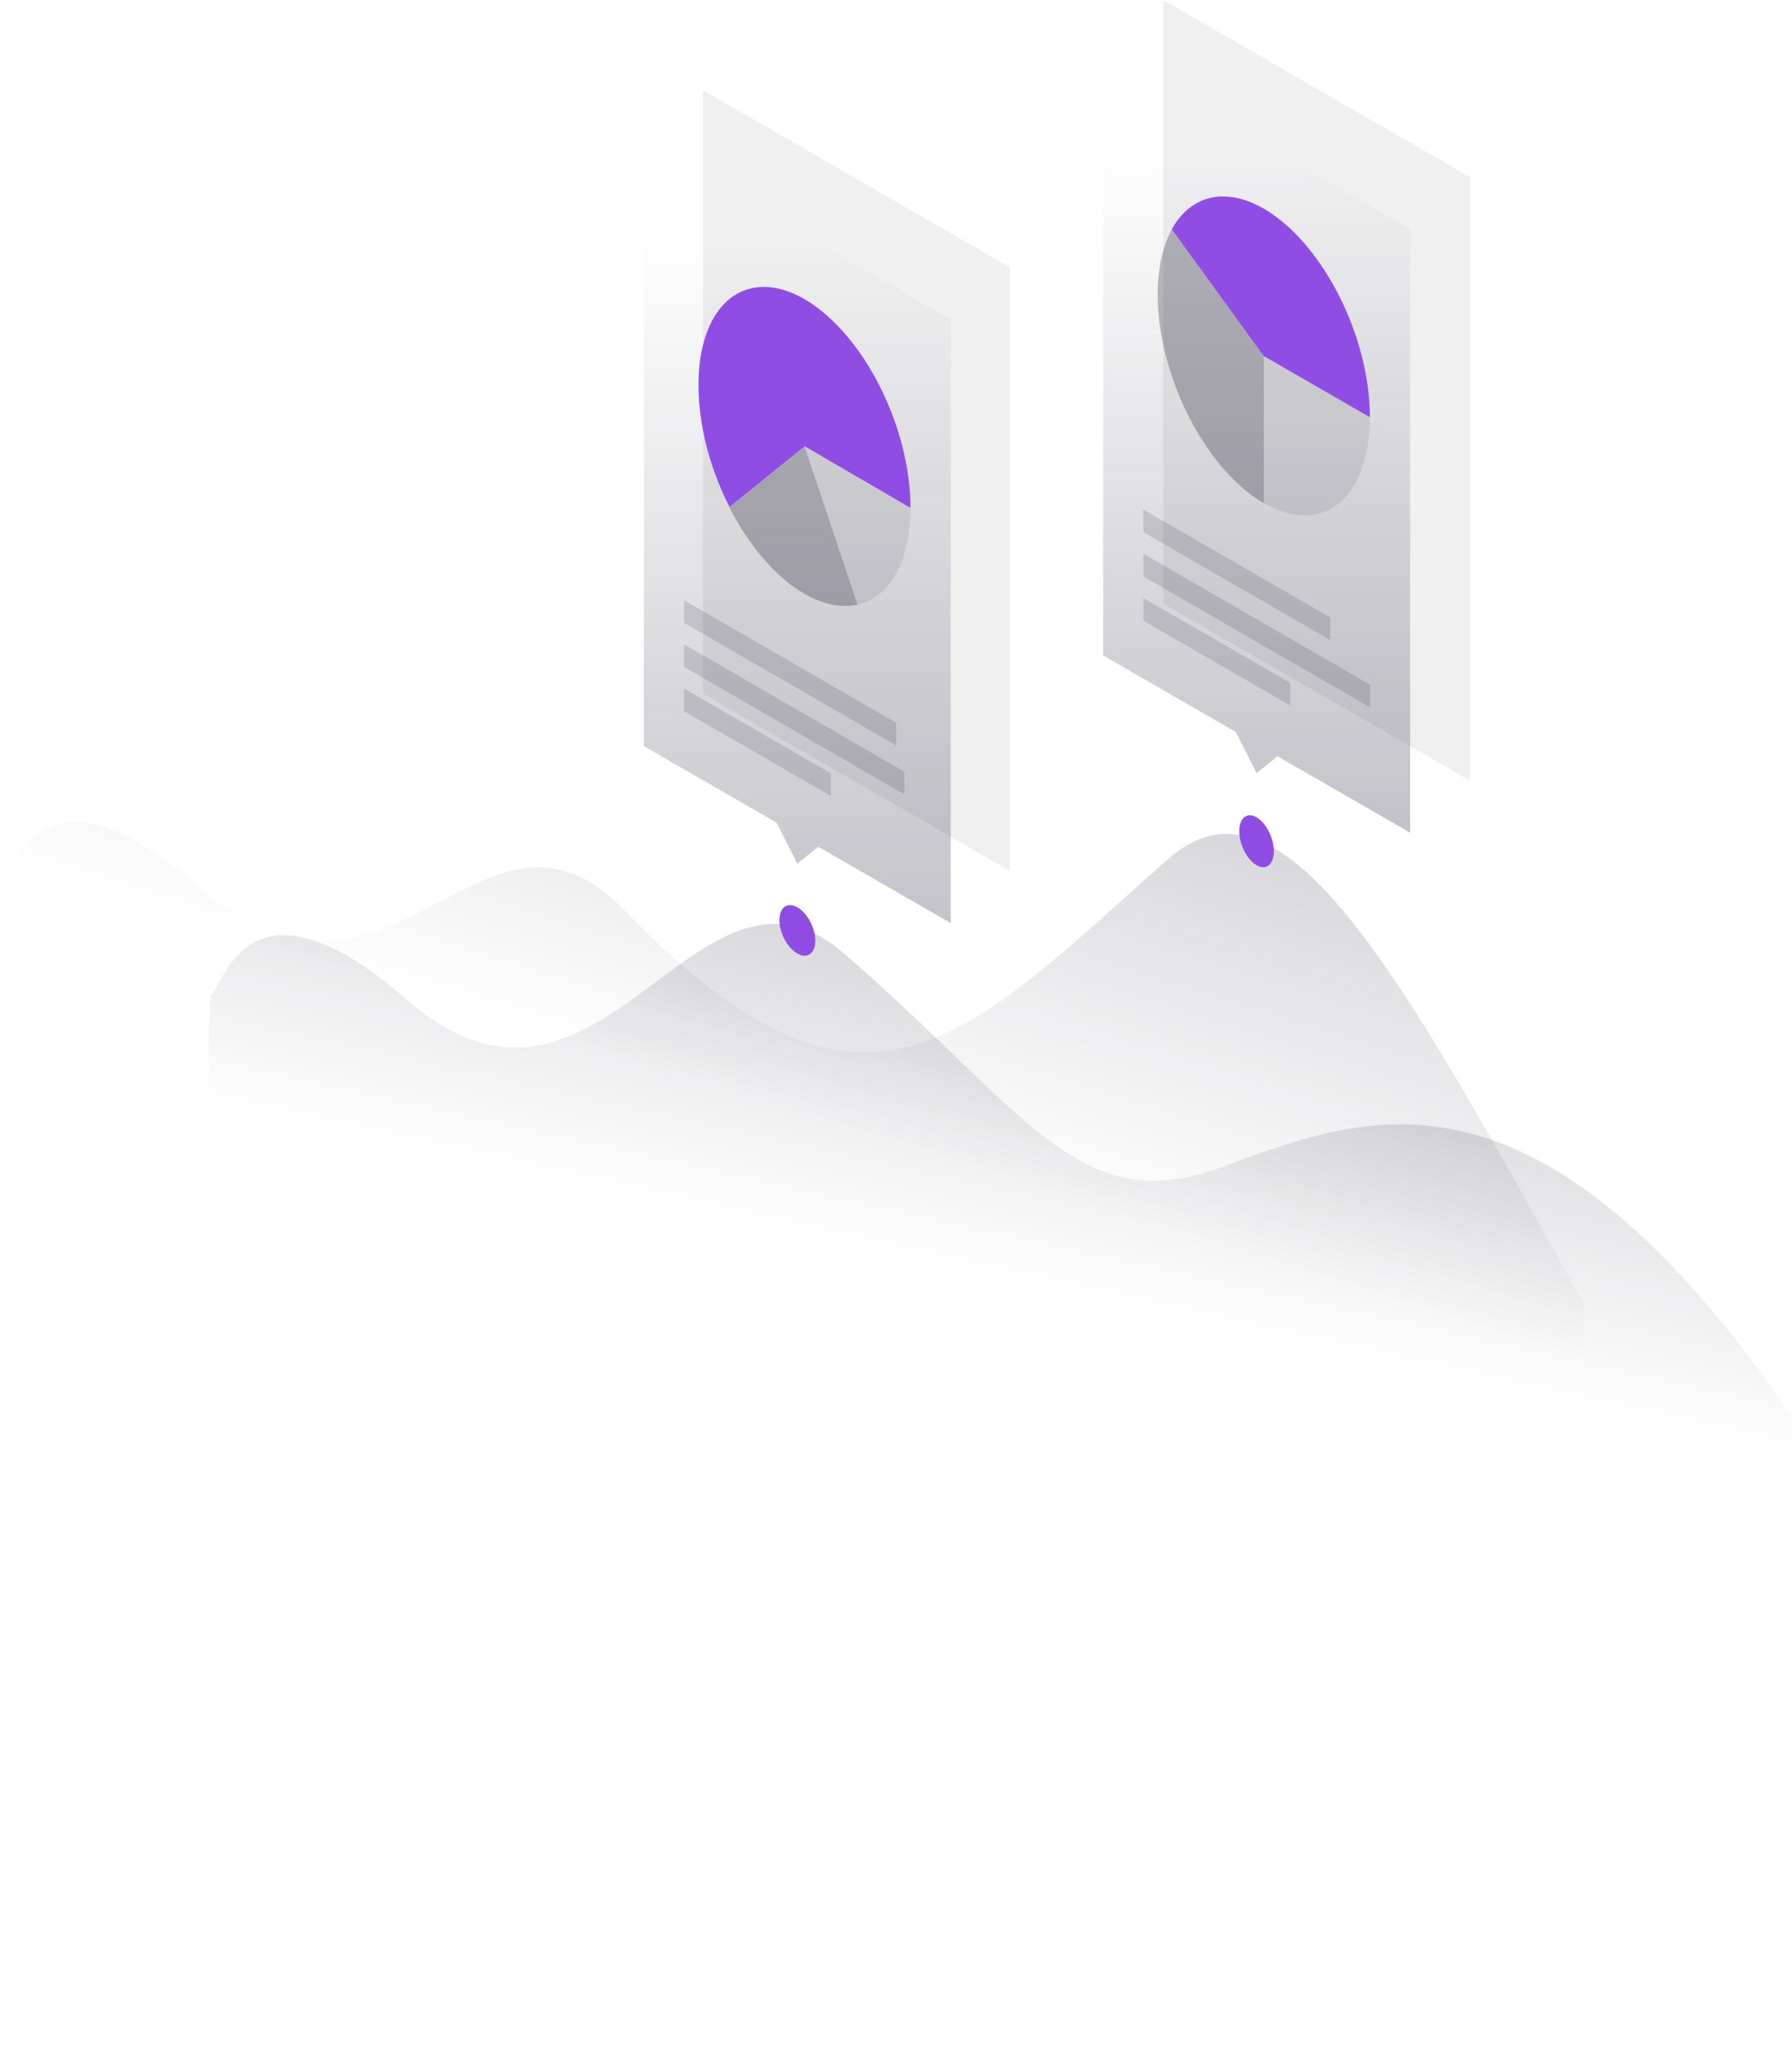 <?xml version="1.0" encoding="UTF-8"?> <svg xmlns="http://www.w3.org/2000/svg" width="356" height="409" viewBox="0 0 356 409" fill="none"><path opacity="0.3" d="M39.318 176.017C7.095 147.997 2.572 174.696 0.426 175.092C0.426 175.092 -0.532 181.536 0.426 205.029L314.533 386.465V258.789C278.81 194.786 255.171 150.079 231.929 170.731C191.65 206.45 172.039 230.438 124.134 180.875C95.741 151.5 78.011 209.655 39.318 176.017Z" fill="url(#paint0_linear_334_2922)"></path><path opacity="0.3" d="M80.817 198.552C48.594 170.532 44.071 197.198 41.892 197.627C41.892 197.627 40.935 204.07 41.892 227.564L356 409V281.324C305.156 207.441 271.646 221.186 242.592 231.859C214.133 242.301 203.7 220.493 167.681 189.4C138.066 163.825 119.511 232.19 80.817 198.552Z" fill="url(#paint1_linear_334_2922)"></path><path d="M253.059 169.078C253.059 166.435 251.507 163.428 249.625 162.338C247.71 161.247 246.191 162.47 246.191 165.113C246.191 167.757 247.743 170.764 249.625 171.854C251.507 172.977 253.059 171.722 253.059 169.078Z" fill="#904DE4"></path><path d="M161.969 186.855C161.969 184.311 160.384 181.337 158.404 180.214C156.423 179.09 154.838 180.214 154.838 182.758C154.838 185.302 156.423 188.276 158.404 189.4C160.351 190.523 161.969 189.4 161.969 186.855Z" fill="#904DE4"></path><path opacity="0.07" d="M231.07 0L292.017 35.19V155.068L231.07 119.878V0Z" fill="#231F36"></path><path opacity="0.3" d="M280.131 45.5L219.184 10.309L219.151 130.188L245.498 145.387L249.657 153.582L253.784 150.211L280.131 165.378V45.5Z" fill="url(#paint2_linear_334_2922)"></path><path opacity="0.1" d="M272.141 82.871C272.141 86.704 271.58 90.206 270.523 93.147C269.467 96.088 267.915 98.401 265.967 99.987C264.019 101.573 261.675 102.366 259.133 102.366C256.591 102.366 253.817 101.54 251.077 99.921V70.678L272.141 82.871Z" fill="#231F36"></path><path opacity="0.3" d="M251.077 99.954C247.38 97.806 243.748 94.369 240.545 89.942C237.343 85.514 234.669 80.293 232.82 74.775C230.971 69.257 229.98 63.64 229.98 58.518C229.98 53.397 230.971 48.903 232.82 45.532L251.077 70.711V99.954Z" fill="#231F36"></path><path d="M272.141 82.871C272.141 76.427 270.623 69.29 267.783 62.55C264.944 55.809 260.982 49.861 256.525 45.599C252.035 41.336 247.281 39.023 242.989 39.023C238.697 39.023 235.131 41.303 232.787 45.533L251.045 70.711L272.141 82.871Z" fill="#904DE4"></path><path opacity="0.15" d="M227.142 101.209L264.284 122.654V127.147L227.142 105.703V101.209Z" fill="#231F36"></path><path opacity="0.15" d="M227.142 109.999L272.174 136.003V140.497L227.142 114.492V109.999Z" fill="#231F36"></path><path opacity="0.15" d="M227.142 118.788L256.327 135.64V140.133L227.142 123.282V118.788Z" fill="#231F36"></path><path opacity="0.07" d="M139.65 17.909L200.597 53.099V172.978L139.65 137.787V17.909Z" fill="#231F36"></path><path opacity="0.3" d="M188.877 63.475L127.93 28.284L127.897 148.196L154.277 163.395L158.404 171.557L162.53 168.186L188.877 183.353V63.475Z" fill="url(#paint3_linear_334_2922)"></path><path opacity="0.1" d="M180.887 100.879C180.887 106 179.896 110.494 178.047 113.864C176.199 117.235 173.524 119.383 170.322 120.109L159.79 88.686L180.887 100.879Z" fill="#231F36"></path><path opacity="0.3" d="M170.355 120.109C166.327 121.002 161.672 119.581 157.05 116.111C152.461 112.609 148.169 107.223 144.9 100.78L159.823 88.719L170.355 120.109Z" fill="#231F36"></path><path d="M180.887 100.879C180.887 96.055 180.029 90.834 178.411 85.646C176.76 80.459 174.416 75.469 171.544 71.141C168.672 66.812 165.337 63.243 161.903 60.765C158.437 58.287 154.97 56.998 151.768 56.998C148.565 56.998 145.726 58.254 143.547 60.699C141.335 63.144 139.849 66.68 139.156 71.008C138.496 75.337 138.661 80.293 139.651 85.481C140.642 90.669 142.457 95.889 144.934 100.714L159.857 88.653L180.887 100.879Z" fill="#904DE4"></path><path opacity="0.15" d="M135.888 119.217L178.048 143.57V148.063L135.888 123.711V119.217Z" fill="#231F36"></path><path opacity="0.15" d="M135.888 127.974L179.666 153.284V157.778L135.888 132.467V127.974Z" fill="#231F36"></path><path opacity="0.15" d="M135.888 136.763L165.073 153.615V158.108L135.888 141.257V136.763Z" fill="#231F36"></path><defs><linearGradient id="paint0_linear_334_2922" x1="214.646" y1="98.991" x2="174.586" y2="226.171" gradientUnits="userSpaceOnUse"><stop stop-color="#231F36"></stop><stop offset="1" stop-color="#231F36" stop-opacity="0"></stop></linearGradient><linearGradient id="paint1_linear_334_2922" x1="231.961" y1="153.747" x2="209.207" y2="256.66" gradientUnits="userSpaceOnUse"><stop stop-color="#231F36"></stop><stop offset="1" stop-color="#231F36" stop-opacity="0"></stop></linearGradient><linearGradient id="paint2_linear_334_2922" x1="249.641" y1="30.367" x2="249.641" y2="178.514" gradientUnits="userSpaceOnUse"><stop stop-color="#231F36" stop-opacity="0"></stop><stop offset="1" stop-color="#231F36"></stop></linearGradient><linearGradient id="paint3_linear_334_2922" x1="158.387" y1="47.441" x2="158.387" y2="199.858" gradientUnits="userSpaceOnUse"><stop stop-color="#231F36" stop-opacity="0"></stop><stop offset="1" stop-color="#231F36"></stop></linearGradient></defs></svg> 